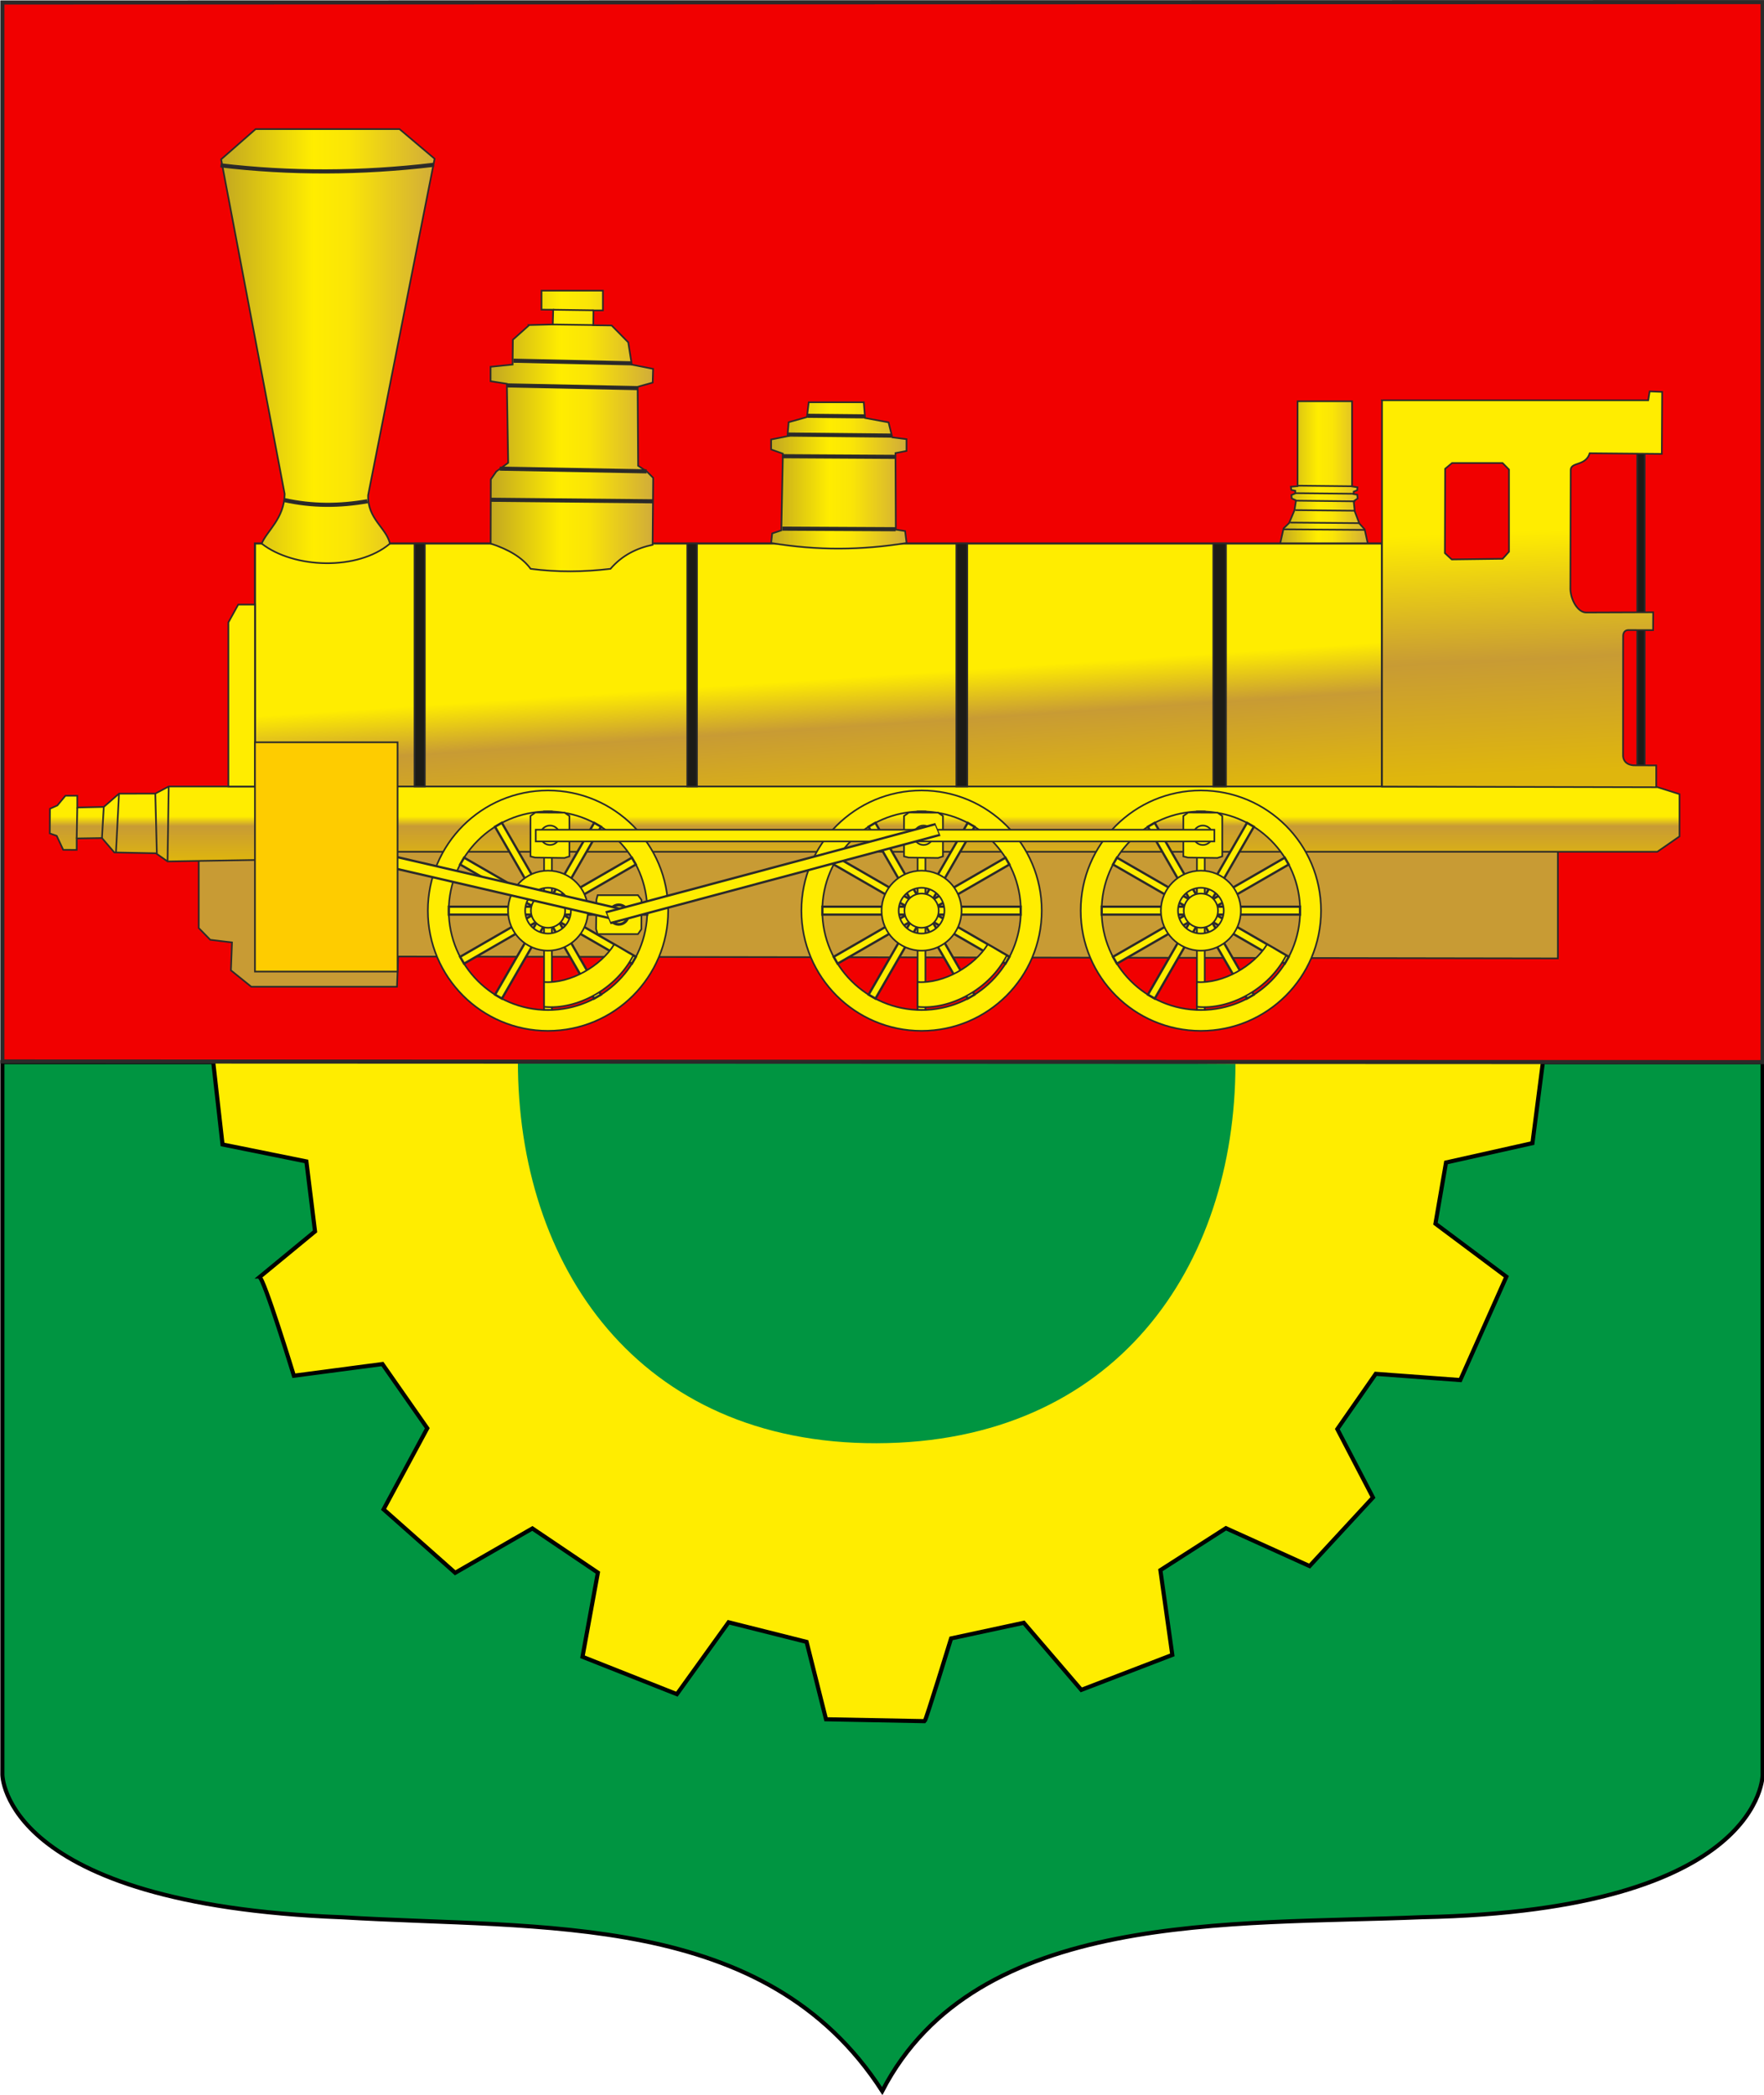 <?xml version="1.0" encoding="UTF-8" standalone="no"?>
<!-- Creator: CorelDRAW -->

<svg
   xml:space="preserve"
   width="300"
   height="356.11"
   style="fill-rule:evenodd"
   viewBox="0 0 84.667 100.502"
   id="svg2"
   version="1.1"
   inkscape:version="1.3 (0e150ed6c4, 2023-07-21)"
   sodipodi:docname="Coat_of_arms_Baranavičy.svg"
   xmlns:inkscape="http://www.inkscape.org/namespaces/inkscape"
   xmlns:sodipodi="http://sodipodi.sourceforge.net/DTD/sodipodi-0.dtd"
   xmlns:xlink="http://www.w3.org/1999/xlink"
   xmlns="http://www.w3.org/2000/svg"
   xmlns:svg="http://www.w3.org/2000/svg"
   xmlns:rdf="http://www.w3.org/1999/02/22-rdf-syntax-ns#"
   xmlns:cc="http://creativecommons.org/ns#"
   xmlns:dc="http://purl.org/dc/elements/1.1/"><sodipodi:namedview
   pagecolor="#ffffff"
   bordercolor="#666666"
   borderopacity="1"
   objecttolerance="10"
   gridtolerance="10"
   guidetolerance="10"
   inkscape:pageopacity="0"
   inkscape:pageshadow="2"
   inkscape:window-width="1920"
   inkscape:window-height="1015"
   id="namedview20"
   showgrid="false"
   fit-margin-top="0"
   fit-margin-left="0"
   fit-margin-right="0"
   fit-margin-bottom="0"
   inkscape:zoom="1.6106873"
   inkscape:cx="24.523692"
   inkscape:cy="132.86254"
   inkscape:window-x="0"
   inkscape:window-y="0"
   inkscape:window-maximized="1"
   inkscape:current-layer="svg2"
   inkscape:showpageshadow="2"
   inkscape:pagecheckerboard="0"
   inkscape:deskcolor="#d1d1d1" />&#10; <defs
   id="defs4"><style
     type="text/css"
     id="style6">&#10;   &#10;    .str0 {stroke:#3C82C2;stroke-width:0.25}&#10;    .fil4 {fill:none}&#10;    .fil0 {fill:black}&#10;    .fil1 {fill:#3C82C2}&#10;    .fil2 {fill:white}&#10;    .fil3 {fill:white;fill-rule:nonzero}&#10;   &#10;  </style><style
     id="style3019"
     type="text/css">&#10;   &#10;    .str0 {stroke:#FF6600;stroke-width:0.706}&#10;    .fil1 {fill:none}&#10;    .fil0 {fill:#A90000}&#10;   &#10;  </style><linearGradient
     id="id2"
     gradientUnits="userSpaceOnUse"
     xlink:href="#id0"
     x1="15991.2"
     y1="8332.04"
     x2="17055.6"
     y2="8332.04" /><linearGradient
     id="id0"
     gradientUnits="userSpaceOnUse"
     x1="9802.83"
     y1="8318.71"
     x2="11448.8"
     y2="8318.71"><stop
       offset="0"
       style="stop-color:#C2A721"
       id="stop9" /><stop
       offset="0.431"
       style="stop-color:#FFED00"
       id="stop11" /><stop
       offset="0.6"
       style="stop-color:#FAE507"
       id="stop13" /><stop
       offset="1"
       style="stop-color:#D1AC39"
       id="stop15" /></linearGradient><linearGradient
     id="id5"
     gradientUnits="userSpaceOnUse"
     x1="10488.1"
     y1="12395.6"
     x2="10271.8"
     y2="9104.82"><stop
       offset="0"
       style="stop-color:#DFB60D"
       id="stop30" /><stop
       offset="0.31"
       style="stop-color:#C89B34"
       id="stop32" /><stop
       offset="0.49"
       style="stop-color:#FFED00"
       id="stop34" /><stop
       offset="1"
       style="stop-color:#FFED00"
       id="stop36" /></linearGradient><linearGradient
     id="id1"
     gradientUnits="userSpaceOnUse"
     xlink:href="#id0"
     x1="6394.06"
     y1="7771.68"
     x2="8370.65"
     y2="7771.68" /><linearGradient
     id="id4"
     gradientUnits="userSpaceOnUse"
     x1="10941.4"
     y1="12994.9"
     x2="10941.4"
     y2="12084.6"><stop
       offset="0"
       style="stop-color:#DFB60D"
       id="stop21" /><stop
       offset="0.471"
       style="stop-color:#C89B34"
       id="stop23" /><stop
       offset="0.6"
       style="stop-color:#FFED00"
       id="stop25" /><stop
       offset="1"
       style="stop-color:#FFED00"
       id="stop27" /></linearGradient><linearGradient
     id="id6"
     gradientUnits="userSpaceOnUse"
     x1="19030.801"
     y1="11917.5"
     x2="18828.4"
     y2="7461.16"><stop
       offset="0"
       style="stop-color:#DFB60D"
       id="stop39" /><stop
       offset="0.31"
       style="stop-color:#C89B34"
       id="stop41" /><stop
       offset="0.659"
       style="stop-color:#FFED00"
       id="stop43" /><stop
       offset="1"
       style="stop-color:#FFED00"
       id="stop45" /></linearGradient><linearGradient
     id="id3"
     gradientUnits="userSpaceOnUse"
     xlink:href="#id0"
     x1="3122.06"
     y1="6782.21"
     x2="5715.89"
     y2="6782.21" /><linearGradient
     id="id2-5"
     gradientUnits="userSpaceOnUse"
     xlink:href="#id0"
     x1="15991.2"
     y1="8332.04"
     x2="17055.6"
     y2="8332.04" /><linearGradient
     id="id5-2"
     gradientUnits="userSpaceOnUse"
     x1="10488.1"
     y1="12395.6"
     x2="10271.8"
     y2="9104.82"><stop
       offset="0"
       style="stop-color:#DFB60D"
       id="stop30-7" /><stop
       offset="0.31"
       style="stop-color:#C89B34"
       id="stop32-0" /><stop
       offset="0.49"
       style="stop-color:#FFED00"
       id="stop34-9" /><stop
       offset="1"
       style="stop-color:#FFED00"
       id="stop36-3" /></linearGradient><linearGradient
     id="id1-6"
     gradientUnits="userSpaceOnUse"
     xlink:href="#id0"
     x1="6394.06"
     y1="7771.68"
     x2="8370.65"
     y2="7771.68" /><linearGradient
     id="id4-0"
     gradientUnits="userSpaceOnUse"
     x1="10941.4"
     y1="12994.9"
     x2="10941.4"
     y2="12084.6"><stop
       offset="0"
       style="stop-color:#DFB60D"
       id="stop21-6" /><stop
       offset="0.471"
       style="stop-color:#C89B34"
       id="stop23-2" /><stop
       offset="0.6"
       style="stop-color:#FFED00"
       id="stop25-6" /><stop
       offset="1"
       style="stop-color:#FFED00"
       id="stop27-1" /></linearGradient><linearGradient
     id="id6-8"
     gradientUnits="userSpaceOnUse"
     x1="19030.801"
     y1="11917.5"
     x2="18828.4"
     y2="7461.16"><stop
       offset="0"
       style="stop-color:#DFB60D"
       id="stop39-7" /><stop
       offset="0.31"
       style="stop-color:#C89B34"
       id="stop41-9" /><stop
       offset="0.659"
       style="stop-color:#FFED00"
       id="stop43-2" /><stop
       offset="1"
       style="stop-color:#FFED00"
       id="stop45-0" /></linearGradient><linearGradient
     id="id3-2"
     gradientUnits="userSpaceOnUse"
     xlink:href="#id0"
     x1="3122.06"
     y1="6782.21"
     x2="5715.89"
     y2="6782.21" /><linearGradient
     inkscape:collect="always"
     xlink:href="#id0"
     id="linearGradient3582"
     gradientUnits="userSpaceOnUse"
     x1="9802.83"
     y1="8318.71"
     x2="11448.8"
     y2="8318.71" /></defs>&#10; &#10;<g
   id="g3"
   transform="matrix(0.395,0,0,0.395,-76.142,-8.191)"><g
     id="g2"
     transform="translate(0,-1.771)"><rect
       class="fil2 str0"
       x="207.273"
       y="139.124"
       width="185.764"
       height="104.319"
       id="rect58"
       style="clip-rule:evenodd;fill:#ffed00;fill-rule:evenodd;stroke:#2b2a29;stroke-width:0.196;image-rendering:optimizeQuality;shape-rendering:geometricPrecision;text-rendering:geometricPrecision" /><path
       class="fil0 str2"
       d="m 359.595,204.401 -7.7,8.33 -10.17,-4.6 -7.96,5.1 1.45,10.29 -11.06,4.25 -6.99,-8.15 -8.83,1.9 c 0,0 -3.06,9.958 -3.21,10.05 l -11.99,-0.23 -2.36,-9.4 -9.48,-2.38 -6.28,8.73 -11.47,-4.54 1.87,-10.22 -7.96,-5.37 -9.38,5.39 -8.7,-7.71 5.31,-9.85 -5.45,-7.8 -10.76,1.42 c 0,0 -3.644,-11.899 -4.18,-11.97 l 6.75,-5.56 -1.05,-8.5 -10.19,-2.06 -1.13,-10 h -25.62 v 86.53 c 0,0 -0.081,15.787 41.27,17.34 24.355,1.481 51.47,-0.856 65.64,21.11 11.44,-22.12 42.561,-20.15 65.63,-21.12 41.526,-0.827 41.35,-17.33 41.35,-17.33 v -86.53 h -26.7 l -1.27,9.84 -10.5,2.35 -1.286,7.433 8.616,6.437 -5.598,12.558 -10.272,-0.758 -4.67,6.71 z"
       id="path62"
       inkscape:connector-curvature="0"
       style="clip-rule:evenodd;fill:#009541;fill-rule:evenodd;stroke:#000000;stroke-width:0.5;image-rendering:optimizeQuality;shape-rendering:geometricPrecision;text-rendering:geometricPrecision"
       sodipodi:nodetypes="cccccccccccccccccccccccccccccccccccccccccc" /><path
       class="fil0"
       d="m 299.29,197.812 c 28.972,-0.069 43.592,-21.408 43.595,-46.071 l -87.19,-0.44 c -0.067,24.965 14.623,46.58 43.595,46.511 z"
       id="path64"
       inkscape:connector-curvature="0"
       style="clip-rule:evenodd;fill:#009541;fill-rule:evenodd;stroke-width:0.01;image-rendering:optimizeQuality;shape-rendering:geometricPrecision;text-rendering:geometricPrecision"
       sodipodi:nodetypes="zccz" /></g><g
     id="g1"
     transform="matrix(0.01,0,0,0.01,113.726,53.081)"
     style="clip-rule:evenodd;fill-rule:evenodd;image-rendering:optimizeQuality;shape-rendering:geometricPrecision;text-rendering:geometricPrecision"><path
       class="fil1 str1"
       d="m 7932.875,-3204.133 v 12863 l 21389,8.009 V -3209.133 Z"
       id="path60"
       inkscape:connector-curvature="0"
       style="clip-rule:evenodd;fill:#f10000;fill-rule:evenodd;stroke:#2b2a29;stroke-width:50;image-rendering:optimizeQuality;shape-rendering:geometricPrecision;text-rendering:geometricPrecision"
       sodipodi:nodetypes="ccccc" /><g
       id="g66"
       style="clip-rule:evenodd;fill-rule:evenodd;image-rendering:optimizeQuality;shape-rendering:geometricPrecision;text-rendering:geometricPrecision"
       transform="translate(7468.875,-5766.133)"><path
         class="fil3 str0"
         d="m 16203,7406 h 661 v 1034 l 66,11 -4,36 -42,16 -1,30 44,7 5,46 -48,34 13,124 56,147 64,70 38,172 c -357,125 -712,120 -1064,0 l 41,-184 67,-64 65,-154 19,-121 -52,-24 -4,-41 47,-20 v -32 l -48,-10 -5,-39 81,-7 V 7406 Z"
         id="path68"
         inkscape:connector-curvature="0"
         style="fill:url(#id2-5);stroke:#2b2a29;stroke-width:20" /><rect
         class="fil4 str3"
         x="3533"
         y="9133"
         width="13695"
         height="3234"
         id="rect70"
         style="fill:url(#id5-2);stroke:#2b2a29;stroke-width:25" /><path
         class="fil5 str0"
         d="m 6862,6480 290,-7 5,-179 -142,-1 v -231 h 746 v 240 h -115 l -2,180 223,3 202,205 43,271 259,51 -5,167 -183,51 6,959 106,70 77,77 -7,813 c -195,42 -371,128 -512,292 -327,39 -647,42 -970,0 -102,-139 -271,-237 -486,-307 l 2,-780 67,-96 144,-105 -16,-960 -198,-31 v -175 l 268,-27 3,-302 197,-176 z"
         id="path72"
         inkscape:connector-curvature="0"
         style="fill:url(#id1-6);stroke:#2b2a29;stroke-width:20" /><rect
         class="fil6 str0"
         x="20329"
         y="8042"
         width="91"
         height="4049"
         id="rect74"
         style="fill:#1c1b17;stroke:#2b2a29;stroke-width:20" /><polygon
         class="fil7 str0"
         points="19365,14173 5273,14150 5259,14517 3488,14517 3241,14318 3254,13979 2990,13947 2850,13804 2850,12085 19365,12085 "
         id="polygon76"
         style="fill:#c89b34;stroke:#2b2a29;stroke-width:20" /><polygon
         class="fil8 str0"
         points="1824,12886 1674,12711 1367,12716 1367,12855 1203,12854 1124,12684 1040,12655 1042,12355 1132,12315 1230,12197 1374,12197 1374,12340 1696,12333 1881,12172 2322,12171 2485,12085 20549,12085 20843,12178 20843,12691 20573,12878 3701,12878 3640,12886 3628,12976 2471,12995 2329,12896 "
         id="polygon78"
         style="fill:url(#id4-0);stroke:#2b2a29;stroke-width:20" /><path
         class="fil9 str0"
         d="m 17227,7394 h 3236 l 17,-108 152,6 -4,753 -876,-8 c -50,159 -226,103 -231,201 l -4,1453 c 7,138 94,278 189,281 l 817,-3 -1,217 -304,-1 c -39,2 -59,31 -60,70 l -1,1462 c 7,65 48,103 124,111 l 279,1 v 265 l -3332,-8 V 7396 Z m 768,832 84,-70 h 614 l 78,79 v 998 l -77,86 -619,8 -83,-77 3,-1023 z"
         id="path80"
         inkscape:connector-curvature="0"
         style="fill:url(#id6-8);stroke:#2b2a29;stroke-width:20" /><path
         class="fil10 str0"
         d="m 3122,4467 419,-367 h 1749 l 426,360 -808,4087 c -9,288 222,396 265,588 -393,331 -1169,303 -1558,0 60,-153 274,-302 279,-603 z"
         id="path82"
         inkscape:connector-curvature="0"
         style="fill:url(#id3-2);stroke:#2b2a29;stroke-width:20" /><polygon
         class="fil2 str0"
         points="3210,10092 3210,12085 3533,12085 3533,9875 3330,9875 "
         id="polygon84"
         style="fill:#ffed00;stroke:#2b2a29;stroke-width:20" /><path
         class="fil11 str1"
         d="m 3886,8605 c 347,77 676,74 1014,15"
         id="path86"
         inkscape:connector-curvature="0"
         style="fill:none;stroke:#2b2a29;stroke-width:50" /><line
         class="fil11 str1"
         x1="6396"
         y1="8602"
         x2="8368"
         y2="8621"
         id="line88"
         style="fill:none;stroke:#2b2a29;stroke-width:50" /><line
         class="fil11 str1"
         x1="6508"
         y1="8224"
         x2="8293"
         y2="8257"
         id="line90"
         style="fill:none;stroke:#2b2a29;stroke-width:50" /><line
         class="fil11 str1"
         x1="6599"
         y1="7213"
         x2="8182"
         y2="7246"
         id="line92"
         style="fill:none;stroke:#2b2a29;stroke-width:50" /><line
         class="fil11 str1"
         x1="6675"
         y1="6913"
         x2="8112"
         y2="6945"
         id="line94"
         style="fill:none;stroke:#2b2a29;stroke-width:50" /><path
         class="fil11 str1"
         d="m 3115,4540 c 840,100 1705,99 2594,-7"
         id="path96"
         inkscape:connector-curvature="0"
         style="fill:none;stroke:#2b2a29;stroke-width:50" /><path
         class="fil12 str0"
         d="m 10004,7829 14,-169 222,-62 22,-180 h 669 l 15,191 286,53 45,182 173,22 v 143 l -134,26 4,930 113,17 18,145 c -539,88 -1087,94 -1646,0 l 13,-116 111,-37 19,-932 -143,-51 v -121 l 201,-40 z"
         id="path98"
         inkscape:connector-curvature="0"
         style="fill:url(#linearGradient3582);stroke:#2b2a29;stroke-width:20" /><rect
         class="fil6 str0"
         x="5472"
         y="9133"
         width="125"
         height="2952"
         id="rect100"
         style="fill:#1c1b17;stroke:#2b2a29;stroke-width:20" /><rect
         class="fil6 str0"
         x="8786"
         y="9133"
         width="118"
         height="2952"
         id="rect102"
         style="fill:#1c1b17;stroke:#2b2a29;stroke-width:20" /><rect
         class="fil6 str0"
         x="12056"
         y="9133"
         width="132"
         height="2952"
         id="rect104"
         style="fill:#1c1b17;stroke:#2b2a29;stroke-width:20" /><rect
         class="fil6 str0"
         x="15178"
         y="9133"
         width="154"
         height="2952"
         id="rect106"
         style="fill:#1c1b17;stroke:#2b2a29;stroke-width:20" /><line
         class="fil11 str1"
         x1="9940"
         y1="8953"
         x2="11319"
         y2="8960"
         id="line108"
         style="fill:none;stroke:#2b2a29;stroke-width:50" /><line
         class="fil11 str1"
         x1="9938"
         y1="8073"
         x2="11316"
         y2="8081"
         id="line110"
         style="fill:none;stroke:#2b2a29;stroke-width:50" /><line
         class="fil11 str1"
         x1="10001"
         y1="7810"
         x2="11270"
         y2="7823"
         id="line112"
         style="fill:none;stroke:#2b2a29;stroke-width:50" /><line
         class="fil11 str1"
         x1="10246"
         y1="7582"
         x2="10949"
         y2="7589"
         id="line114"
         style="fill:none;stroke:#2b2a29;stroke-width:50" /><line
         class="fil11 str0"
         x1="7149"
         y1="6473"
         x2="7645"
         y2="6480"
         id="line116"
         style="fill:none;stroke:#2b2a29;stroke-width:20" /><line
         class="fil11 str0"
         x1="16211"
         y1="8431"
         x2="16864"
         y2="8438"
         id="line118"
         style="fill:none;stroke:#2b2a29;stroke-width:20" /><line
         class="fil11 str0"
         x1="7153"
         y1="6294"
         x2="7648"
         y2="6301"
         id="line120"
         style="fill:none;stroke:#2b2a29;stroke-width:20" /><g
         id="g122"><g
           id="g124"><path
             class="fil2 str0"
             d="m 11633,12388 c 666,0 1206,540 1206,1206 0,666 -540,1206 -1206,1206 -666,0 -1206,-540 -1206,-1206 0,-666 540,-1206 1206,-1206 z m 0,-255 c 807,0 1460,654 1460,1460 0,807 -654,1460 -1460,1460 -807,0 -1460,-654 -1460,-1460 0,-807 654,-1460 1460,-1460 z"
             id="path126"
             inkscape:connector-curvature="0"
             style="fill:#ffed00;stroke:#2b2a29;stroke-width:20" /><rect
             class="fil2 str0"
             x="11585"
             y="12388"
             width="95"
             height="2410"
             id="rect128"
             style="fill:#ffed00;stroke:#2b2a29;stroke-width:20" /><rect
             class="fil2 str0"
             transform="matrix(1.203,0.694,-0.694,1.203,12193.9,12526.1)"
             width="69"
             height="1735"
             id="rect130"
             x="0"
             y="0"
             style="fill:#ffed00;stroke:#2b2a29;stroke-width:20" /><rect
             class="fil2 str0"
             transform="matrix(0.694,1.203,-1.203,0.694,12652.4,12949.6)"
             width="69"
             height="1735"
             id="rect132"
             x="0"
             y="0"
             style="fill:#ffed00;stroke:#2b2a29;stroke-width:20" /><rect
             class="fil2 str0"
             transform="matrix(0,-1.389,1.389,0,10427.8,13641)"
             width="69"
             height="1735"
             id="rect134"
             x="0"
             y="0"
             style="fill:#ffed00;stroke:#2b2a29;stroke-width:20" /><rect
             class="fil2 str0"
             transform="matrix(0.694,-1.203,1.203,0.694,10565.4,13032.2)"
             width="69"
             height="1735"
             id="rect136"
             x="0"
             y="0"
             style="fill:#ffed00;stroke:#2b2a29;stroke-width:20" /><rect
             class="fil2 str0"
             transform="matrix(1.203,-0.694,0.694,1.203,10989,12573.7)"
             width="69"
             height="1735"
             id="rect138"
             x="0"
             y="0"
             style="fill:#ffed00;stroke:#2b2a29;stroke-width:20" /><g
             id="g140"><path
               class="fil2 str0"
               d="m 11633,13107 c 268,0 486,218 486,486 0,268 -218,486 -486,486 -268,0 -486,-218 -486,-486 0,-268 218,-486 486,-486 z m 0,208 c 153,0 278,124 278,278 0,153 -124,278 -278,278 -153,0 -278,-124 -278,-278 0,-153 124,-278 278,-278 z"
               id="path142"
               inkscape:connector-curvature="0"
               style="fill:#ffed00;stroke:#2b2a29;stroke-width:20" /><circle
               class="fil2 str0"
               cx="11633"
               cy="13593"
               r="208"
               id="circle144"
               style="fill:#ffed00;stroke:#2b2a29;stroke-width:20" /></g></g><g
           id="g146"><polygon
             class="fil2 str0"
             points="11420,12443 11479,12401 11834,12403 11893,12443 11893,12934 11833,12953 11476,12948 11420,12934 "
             id="polygon148"
             style="fill:#ffed00;stroke:#2b2a29;stroke-width:20" /><circle
             class="fil11 str0"
             cx="11657"
             cy="12677"
             r="118"
             id="circle150"
             style="fill:none;stroke:#2b2a29;stroke-width:20" /></g><path
           class="fil2 str0"
           d="m 11585,14460 c 318,22 691,-195 852,-457 70,36 162,98 232,134 -207,408 -683,664 -1084,624 0,-86 0,-216 0,-301 z"
           id="path152"
           inkscape:connector-curvature="0"
           style="fill:#ffed00;stroke:#2b2a29;stroke-width:20" /></g><g
         id="g154"><g
           id="g156"><path
             class="fil2 str0"
             d="m 15027,12388 c 666,0 1206,540 1206,1206 0,666 -540,1206 -1206,1206 -666,0 -1206,-540 -1206,-1206 0,-666 540,-1206 1206,-1206 z m 0,-255 c 807,0 1460,654 1460,1460 0,807 -654,1460 -1460,1460 -807,0 -1460,-654 -1460,-1460 0,-807 654,-1460 1460,-1460 z"
             id="path158"
             inkscape:connector-curvature="0"
             style="fill:#ffed00;stroke:#2b2a29;stroke-width:20" /><rect
             class="fil2 str0"
             x="14979"
             y="12388"
             width="95"
             height="2410"
             id="rect160"
             style="fill:#ffed00;stroke:#2b2a29;stroke-width:20" /><rect
             class="fil2 str0"
             transform="matrix(1.203,0.694,-0.694,1.203,15587.8,12526.1)"
             width="69"
             height="1735"
             id="rect162"
             x="0"
             y="0"
             style="fill:#ffed00;stroke:#2b2a29;stroke-width:20" /><rect
             class="fil2 str0"
             transform="matrix(0.694,1.203,-1.203,0.694,16046.3,12949.6)"
             width="69"
             height="1735"
             id="rect164"
             x="0"
             y="0"
             style="fill:#ffed00;stroke:#2b2a29;stroke-width:20" /><rect
             class="fil2 str0"
             transform="matrix(0,-1.389,1.389,0,13821.8,13641)"
             width="69"
             height="1735"
             id="rect166"
             x="0"
             y="0"
             style="fill:#ffed00;stroke:#2b2a29;stroke-width:20" /><rect
             class="fil2 str0"
             transform="matrix(0.694,-1.203,1.203,0.694,13959.4,13032.2)"
             width="69"
             height="1735"
             id="rect168"
             x="0"
             y="0"
             style="fill:#ffed00;stroke:#2b2a29;stroke-width:20" /><rect
             class="fil2 str0"
             transform="matrix(1.203,-0.694,0.694,1.203,14383,12573.7)"
             width="69"
             height="1735"
             id="rect170"
             x="0"
             y="0"
             style="fill:#ffed00;stroke:#2b2a29;stroke-width:20" /><g
             id="g172"><path
               class="fil2 str0"
               d="m 15027,13107 c 268,0 486,218 486,486 0,268 -218,486 -486,486 -268,0 -486,-218 -486,-486 0,-268 218,-486 486,-486 z m 0,208 c 153,0 278,124 278,278 0,153 -124,278 -278,278 -153,0 -278,-124 -278,-278 0,-153 124,-278 278,-278 z"
               id="path174"
               inkscape:connector-curvature="0"
               style="fill:#ffed00;stroke:#2b2a29;stroke-width:20" /><circle
               class="fil2 str0"
               cx="15027"
               cy="13593"
               r="208"
               id="circle176"
               style="fill:#ffed00;stroke:#2b2a29;stroke-width:20" /></g></g><g
           id="g178"><polygon
             class="fil2 str0"
             points="14814,12443 14873,12401 15228,12403 15287,12443 15287,12934 15227,12953 14870,12948 14814,12934 "
             id="polygon180"
             style="fill:#ffed00;stroke:#2b2a29;stroke-width:20" /><circle
             class="fil11 str0"
             cx="15051"
             cy="12677"
             r="118"
             id="circle182"
             style="fill:none;stroke:#2b2a29;stroke-width:20" /></g><path
           class="fil2 str0"
           d="m 14979,14460 c 318,22 691,-195 852,-457 70,36 162,98 232,134 -207,408 -683,664 -1084,624 0,-86 0,-216 0,-301 z"
           id="path184"
           inkscape:connector-curvature="0"
           style="fill:#ffed00;stroke:#2b2a29;stroke-width:20" /></g><g
         id="g186"><g
           id="g188"><path
             class="fil2 str0"
             d="m 7094,12388 c 666,0 1206,540 1206,1206 0,666 -540,1206 -1206,1206 -666,0 -1206,-540 -1206,-1206 0,-666 540,-1206 1206,-1206 z m 0,-255 c 807,0 1460,654 1460,1460 0,807 -654,1460 -1460,1460 -807,0 -1460,-654 -1460,-1460 0,-807 654,-1460 1460,-1460 z"
             id="path190"
             inkscape:connector-curvature="0"
             style="fill:#ffed00;stroke:#2b2a29;stroke-width:20" /><rect
             class="fil2 str0"
             x="7046"
             y="12388"
             width="95"
             height="2410"
             id="rect192"
             style="fill:#ffed00;stroke:#2b2a29;stroke-width:20" /><rect
             class="fil2 str0"
             transform="matrix(1.203,0.694,-0.694,1.203,7654.87,12526.1)"
             width="69"
             height="1735"
             id="rect194"
             x="0"
             y="0"
             style="fill:#ffed00;stroke:#2b2a29;stroke-width:20" /><rect
             class="fil2 str0"
             transform="matrix(0.694,1.203,-1.203,0.694,8113.34,12949.6)"
             width="69"
             height="1735"
             id="rect196"
             x="0"
             y="0"
             style="fill:#ffed00;stroke:#2b2a29;stroke-width:20" /><rect
             class="fil2 str0"
             transform="matrix(0,-1.389,1.389,0,5888.83,13641)"
             width="69"
             height="1735"
             id="rect198"
             x="0"
             y="0"
             style="fill:#ffed00;stroke:#2b2a29;stroke-width:20" /><rect
             class="fil2 str0"
             transform="matrix(0.694,-1.203,1.203,0.694,6026.42,13032.2)"
             width="69"
             height="1735"
             id="rect200"
             x="0"
             y="0"
             style="fill:#ffed00;stroke:#2b2a29;stroke-width:20" /><rect
             class="fil2 str0"
             transform="matrix(1.203,-0.694,0.694,1.203,6449.99,12573.7)"
             width="69"
             height="1735"
             id="rect202"
             x="0"
             y="0"
             style="fill:#ffed00;stroke:#2b2a29;stroke-width:20" /><g
             id="g204"><path
               class="fil2 str0"
               d="m 7094,13107 c 268,0 486,218 486,486 0,268 -218,486 -486,486 -268,0 -486,-218 -486,-486 0,-268 218,-486 486,-486 z m 0,208 c 153,0 278,124 278,278 0,153 -124,278 -278,278 -153,0 -278,-124 -278,-278 0,-153 124,-278 278,-278 z"
               id="path206"
               inkscape:connector-curvature="0"
               style="fill:#ffed00;stroke:#2b2a29;stroke-width:20" /><circle
               class="fil2 str0"
               cx="7094"
               cy="13593"
               r="208"
               id="circle208"
               style="fill:#ffed00;stroke:#2b2a29;stroke-width:20" /></g></g><g
           id="g210"><polygon
             class="fil2 str0"
             points="6881,12443 6940,12401 7295,12403 7354,12443 7354,12934 7294,12953 6937,12948 6881,12934 "
             id="polygon212"
             style="fill:#ffed00;stroke:#2b2a29;stroke-width:20" /><circle
             class="fil11 str0"
             cx="7118"
             cy="12677"
             r="118"
             id="circle214"
             style="fill:none;stroke:#2b2a29;stroke-width:20" /></g><path
           class="fil2 str0"
           d="m 7046,14460 c 318,22 691,-195 852,-457 70,36 162,98 232,134 -207,408 -683,664 -1084,624 0,-86 0,-216 0,-301 z"
           id="path216"
           inkscape:connector-curvature="0"
           style="fill:#ffed00;stroke:#2b2a29;stroke-width:20" /></g><g
         id="g218"><polygon
           class="fil2 str0"
           points="8187,13405 8230,13463 8228,13819 8187,13878 7697,13878 7678,13817 7682,13461 7697,13405 "
           id="polygon220"
           style="fill:#ffed00;stroke:#2b2a29;stroke-width:20" /><ellipse
           class="fil11 str0"
           transform="matrix(0,1.716,-1.652,0,7953.9,13641)"
           rx="69"
           ry="71"
           id="ellipse222"
           cx="0"
           cy="0"
           style="fill:none;stroke:#2b2a29;stroke-width:20" /></g><line
         class="fil11 str0"
         x1="16177"
         y1="8522"
         x2="16884"
         y2="8529"
         id="line224"
         style="fill:none;stroke:#2b2a29;stroke-width:20" /><line
         class="fil11 str0"
         x1="16180"
         y1="8613"
         x2="16903"
         y2="8621"
         id="line226"
         style="fill:none;stroke:#2b2a29;stroke-width:20" /><line
         class="fil11 str0"
         x1="16174"
         y1="8728"
         x2="16897"
         y2="8735"
         id="line228"
         style="fill:none;stroke:#2b2a29;stroke-width:20" /><line
         class="fil11 str0"
         x1="16111"
         y1="8879"
         x2="16957"
         y2="8886"
         id="line230"
         style="fill:none;stroke:#2b2a29;stroke-width:20" /><line
         class="fil11 str0"
         x1="16030"
         y1="8961"
         x2="17023"
         y2="8968"
         id="line232"
         style="fill:none;stroke:#2b2a29;stroke-width:20" /><line
         class="fil11 str0"
         x1="2485"
         y1="12085"
         x2="2471"
         y2="12995"
         id="line234"
         style="fill:none;stroke:#2b2a29;stroke-width:20" /><line
         class="fil11 str0"
         x1="2322"
         y1="12171"
         x2="2341"
         y2="12904"
         id="line236"
         style="fill:none;stroke:#2b2a29;stroke-width:20" /><line
         class="fil11 str0"
         x1="1881"
         y1="12172"
         x2="1844"
         y2="12886"
         id="line238"
         style="fill:none;stroke:#2b2a29;stroke-width:20" /><line
         class="fil11 str0"
         x1="1696"
         y1="12333"
         x2="1674"
         y2="12711"
         id="line240"
         style="fill:none;stroke:#2b2a29;stroke-width:20" /><line
         class="fil11 str0"
         x1="1374"
         y1="12340"
         x2="1367"
         y2="12716"
         id="line242"
         style="fill:none;stroke:#2b2a29;stroke-width:20" /><rect
         class="fil2 str0"
         x="6945"
         y="12610"
         width="8246"
         height="142"
         id="rect244"
         style="fill:#ffed00;stroke:#2b2a29;stroke-width:20" /><rect
         class="fil2 str0"
         transform="matrix(0.531,0.123,-0.198,1.366,4831.67,12843.2)"
         width="5938"
         height="102"
         id="rect246"
         x="0"
         y="0"
         style="fill:#ffed00;stroke:#2b2a29;stroke-width:20" /><rect
         class="fil2 str0"
         transform="matrix(0.673,-0.18,0.53,1.286,7801.66,13611.9)"
         width="5938"
         height="102"
         id="rect248"
         x="0"
         y="0"
         style="fill:#ffed00;stroke:#2b2a29;stroke-width:20" /><rect
         class="fil13 str0"
         x="3533"
         y="11548"
         width="1733"
         height="2785"
         id="rect250"
         style="fill:#fecc00;stroke:#2b2a29;stroke-width:20" /></g></g></g></svg>
